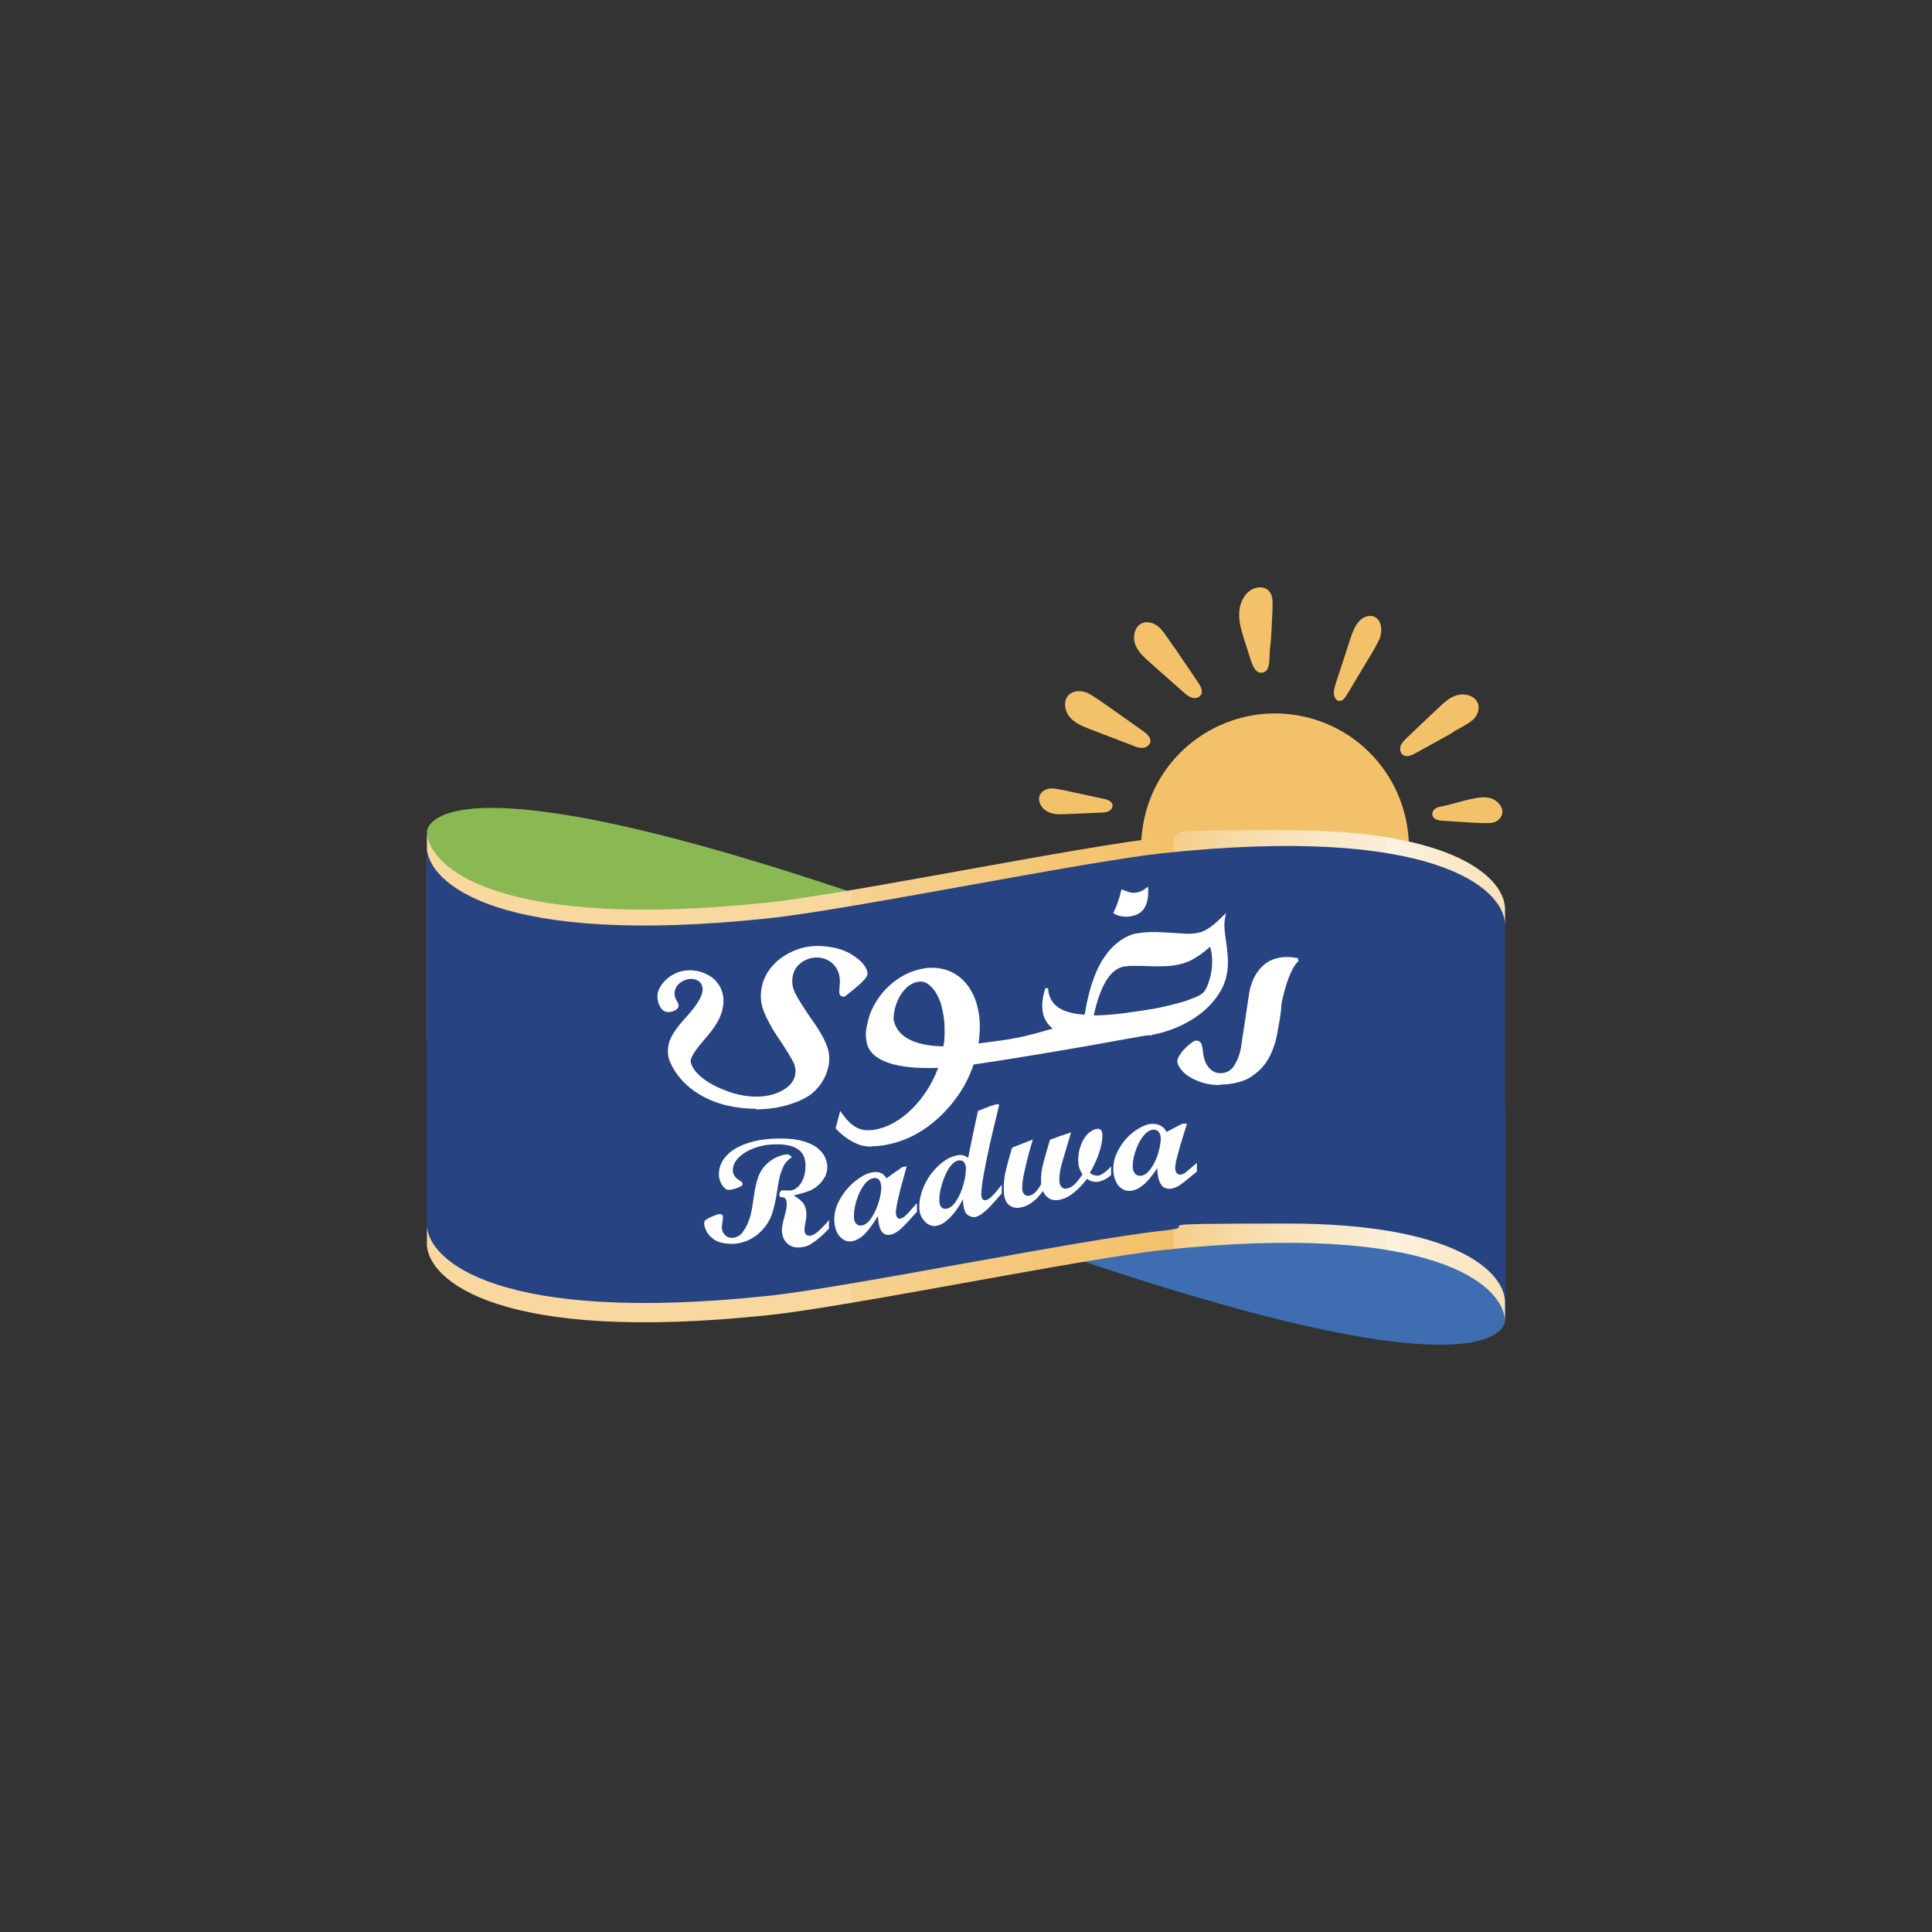 <?xml version="1.0" encoding="UTF-8"?>
<svg xmlns="http://www.w3.org/2000/svg" version="1.1" xmlns:xlink="http://www.w3.org/1999/xlink" viewBox="0 0 1000 1000">
  <rect x="0" y="0" width="1000" height="1000" fill="#333333" stroke="none"/>
  <defs>
    <style>
      .cls-1 {
        fill: #3e6eb1;
      }

      .cls-2 {
        fill: url(#linear-gradient-2);
      }

      .cls-3 {
        fill: #fff;
      }

      .cls-4 {
        fill: none;
      }

      .cls-5 {
        fill: #274382;
      }

      .cls-6 {
        clip-path: url(#clippath-1);
      }

      .cls-7 {
        fill: #8ab954;
      }

      .cls-8 {
        fill: #f2c169;
      }

      .cls-9 {
        fill: url(#linear-gradient);
      }

      .cls-10 {
        clip-path: url(#clippath);
      }
    </style>
    <clipPath id="clippath">
      <path class="cls-4" d="M602,433.4c-41.8,4.4-162.3,29.2-204.1,33.7-139.4,14.8-176.7-18-177-37v8.2c.3,19,37.5,51.9,177,37,41.8-4.4,162.3-29.2,204.1-33.7,139.4-14.8,176.7,18,177,37v-8.2c-.2-15.7-25.6-40.7-112.7-40.7s-39.8,1.1-64.3,3.7"/>
    </clipPath>
    <linearGradient id="linear-gradient" x1="-7258.6" y1="8447.3" x2="-7246.6" y2="8447.3" gradientTransform="translate(335786.2 -390059.5) scale(46.2)" gradientUnits="userSpaceOnUse">
      <stop offset="0" stop-color="#f8d89e"/>
      <stop offset="0" stop-color="#f6d291"/>
      <stop offset=".2" stop-color="#f4c574"/>
      <stop offset=".3" stop-color="#f3c16a"/>
      <stop offset=".3" stop-color="#f5ce8a"/>
      <stop offset=".4" stop-color="#f8e2b9"/>
      <stop offset=".5" stop-color="#fbeed7"/>
      <stop offset=".5" stop-color="#fcf3e2"/>
      <stop offset=".8" stop-color="#f3c16a"/>
      <stop offset=".8" stop-color="#f3c471"/>
      <stop offset=".9" stop-color="#f5cc84"/>
      <stop offset=".9" stop-color="#f4c87c"/>
      <stop offset="1" stop-color="#f3c16a"/>
    </linearGradient>
    <clipPath id="clippath-1">
      <path class="cls-4" d="M602,637c-41.8,4.4-162.3,29.2-204.1,33.7-139.4,14.8-176.7-18-177-37v10c.3,19,37.5,51.8,177,37,41.8-4.4,162.3-29.2,204.1-33.7,139.4-14.8,176.7,18,177,37v-10c-.2-15.7-25.6-40.7-112.7-40.7s-39.8,1.1-64.3,3.7"/>
    </clipPath>
    <linearGradient id="linear-gradient-2" y1="8451.4" y2="8451.4" gradientTransform="translate(335786.2 -390042.5) scale(46.2)" xlink:href="#linear-gradient"/>
  </defs>
  <!-- Generator: Adobe Illustrator 28.7.0, SVG Export Plug-In . SVG Version: 1.2.0 Build 23)  -->
  <g>
    <g id="Layer_2">
      <g>
        <g>
          <path class="cls-8" d="M573,365.2c6.3,4.4,12.5,8.9,18.8,13.3,1.9,1.4,4.1,3.3,3.6,5.6-.3,1.7-2.2,2.9-4,3-1.8.1-3.5-.5-5.1-1.2-7.3-2.8-14.6-5.6-21.9-8.4-3.9-1.5-7.9-3.1-10.6-6.2-2.7-3.1-3.6-8.3-.9-11.3,2.5-2.8,7.1-2.8,10.5-1.1,3.3,1.8,9.6,6.3,9.6,6.3"/>
          <path class="cls-8" d="M607.5,334.6c4.2,6.2,8.5,12.5,12.7,18.7,1.3,1.9,2.6,4.4,1.4,6.4-.9,1.5-3,1.9-4.7,1.4-1.7-.5-3-1.7-4.3-2.8-5.8-5.1-11.5-10.2-17.3-15.3-3.1-2.7-6.2-5.6-7.7-9.4-1.4-3.8-.5-8.9,3.1-10.8,3.3-1.7,7.5-.2,10,2.6,2.5,2.8,6.7,9.2,6.7,9.2"/>
          <path class="cls-8" d="M762.3,425.8c-6.1-.3-9.6-.6-15.7-1-1.9-.1-4.2-.5-5-2.3-.6-1.4,0-2.9,1.1-3.8,1.1-.9,2.5-1.2,3.8-1.4,6-1.2,9.4-2.6,15.4-3.8,3.2-.7,6.5-1.3,9.8-.3,3.2,1,6.3,4.2,5.9,7.5-.3,3.1-3.2,5.1-6.2,5.3-3,.2-9.2-.2-9.2-.2"/>
          <path class="cls-8" d="M752.1,379.1c-6.5,3.6-13,7.2-19.5,10.8-2,1.1-4.6,2.2-6.5.8-1.4-1-1.7-3.1-1.1-4.7.6-1.6,1.9-2.8,3.1-4,5.4-5.2,10.9-10.4,16.3-15.5,2.9-2.7,5.9-5.6,9.8-6.7,3.9-1.1,8.9.2,10.6,3.9,1.5,3.4-.3,7.4-3.2,9.5-2.9,2.2-9.6,5.7-9.6,5.7"/>
          <path class="cls-8" d="M754.6,468.9c-6.1-3-5.6-2.9-11.2-5.6-1.7-.8-3.8-2.1-3.8-4.1,0-1.5,1.2-2.8,2.6-3.2,1.4-.4,2.8-.1,4.2.1,6.2,1.1,7.4,1.4,13.6,2.6,3.3.6,7,1.4,9.7,3.5,2.7,2.2,4.2,5.5,2.6,8.6-1.5,2.8-5.1,3.6-8,2.6-2.9-.9-9.7-4.7-9.7-4.7"/>
          <path class="cls-8" d="M562,464.5c6.4-2.3,5.9-2.2,11.8-4.2,1.8-.6,4-1.6,4.3-3.6.2-1.5-.9-2.9-2.2-3.4-1.3-.6-2.8-.5-4.2-.4-6.3.4-7.5.5-13.8,1-3.3.2-7.2.5-10.1,2.4-2.9,1.8-4.9,5-3.6,8.2,1.1,2.9,4.6,4.1,7.6,3.6,3-.6,10.2-3.5,10.2-3.5"/>
          <path class="cls-8" d="M708.6,340.5c-3.7,6.2-7.4,12.4-11.2,18.7-1.1,1.9-2.7,4.1-4.6,3.6-1.4-.4-2.3-2.2-2.4-4,0-1.8.5-3.5,1-5.1,2.4-7.3,4.8-14.5,7.1-21.8,1.3-3.9,2.6-7.9,5.2-10.6,2.6-2.7,6.9-3.6,9.4-.8,2.3,2.5,2.3,7.1.8,10.5-1.5,3.3-5.3,9.6-5.3,9.6"/>
          <path class="cls-8" d="M658.6,314.6c.2-3.1.3-6.7-2-8.9-2.6-2.6-7.2-2-10,.3-3.7,2.9-5.3,7.8-5.2,12.4,0,4.7,1.5,9.2,2.9,13.6l3.3,10.3c.9,2.7,2.5,6,5.3,5.9,5.2-.1,3.9-8.4,4.4-11.9.9-7.2,1-14.5,1.4-21.7"/>
          <path class="cls-8" d="M726.6,457.5c-10.5,36.8-48.8,58.1-85.6,47.7-36.8-10.5-58.1-48.8-47.7-85.6s48.8-58.1,85.6-47.7c36.8,10.5,58.1,48.8,47.7,85.6"/>
          <path class="cls-8" d="M553.8,409.7c5.9,1.3,11.7,2.5,17.6,3.8,1.8.4,3.9,1.1,4.4,2.9.3,1.4-.6,2.8-1.8,3.4-1.2.7-2.6.7-4,.8-6,.3-12.1.5-18.1.8-3.2.1-6.6.3-9.5-1.2-3-1.4-5.3-4.9-4.4-8,.8-2.9,4-4.3,7-4.1,2.9.2,8.8,1.6,8.8,1.6"/>
          <path class="cls-7" d="M221,430.5s-.7-42.6,217.6,30.6v81.5l-217.6-3.5v-108.6Z"/>
          <path class="cls-1" d="M779,683.7s.7,42.6-217.6-30.6v-81.5l217.6,3.5v108.6Z"/>
          <path class="cls-5" d="M602,433.9c-41.8,4.4-162.3,29.2-204.1,33.7-139.4,14.8-176.7-18-177-37v212.8c.3,19,37.5,51.8,177,37,41.8-4.4,162.3-29.2,204.1-33.7,139.4-14.8,176.7,18,177,37v-212.8c-.3-19-37.5-51.9-177-37"/>
          <path class="cls-3" d="M647.3,514.1c-1.3,9.1-4.2,28.2-4.2,28.2-.7,3.7-2,7-3.8,9.8-1.9,2.8-4.5,4.2-7.9,4.1-2.5,0-4.7-1.1-6.4-3.2-1.7-2.1-2.8-4.9-3.1-8.2-.1-1.1-.2-1.9-.4-2.6-.1-.7-.3-1.2-.5-1.7-.4-.8-1.1-1.2-2.2-1.2-.5.1-1.6.8-3.1,2-1.5,1.3-2.8,2.7-4,4.2-1.2,1.6-1.8,2.8-1.7,3.8.1,1.4,1,3,2.7,4.8,1.7,1.8,4.1,3.3,7.4,4.6,3.2,1.3,6.9,2,10.9,2,1.8,0,3.5,0,5.2-.3,1.7-.2,3.4-.6,5.2-1.1,3.6-1,7-3.1,10.2-6.2,3.2-3.1,5.8-7.5,7.6-13.4.7-2,1.9-8.9,1.9-8.9,0,0,1.2-6.1,1.5-11.5,4.1-19.9,9.3-22.7,9.3-22.7-22.1-4.8-24.6,17.7-24.6,17.3"/>
          <path class="cls-3" d="M631.6,561.6h-.5c-4.2,0-8-.8-11.2-2.1-3.4-1.4-5.9-3-7.6-4.8-1.8-1.9-2.8-3.7-2.9-5.2-.1-1.1.5-2.5,1.8-4.3,1.2-1.6,2.6-3.1,4.2-4.4,2.1-1.8,3-2.1,3.4-2.2h.1c1.7,0,2.5.8,2.9,1.6.2.5.3,1.1.5,1.8.1.7.3,1.6.4,2.7.3,3.2,1.3,5.8,2.9,7.8,1.6,1.9,3.5,2.9,5.8,3,3.2,0,5.6-1.2,7.3-3.8,1.8-2.7,3-6,3.7-9.6,0,0,0-.2,0-.4.9-5.9,3.1-20.3,4.2-27.8h.3s-.3,0-.3,0c.4-2.5,2.2-10.9,8.9-15.5,4.4-3,9.9-3.8,16.5-2.4l-.2.7.4.7s-5,3.1-8.9,22.1c-.2,5.1-1.4,10.9-1.5,11.5-.1.7-1.2,7.1-1.9,9-1.8,5.9-4.4,10.5-7.8,13.7-3.3,3.2-6.8,5.3-10.5,6.3-1.8.5-3.6.8-5.3,1.1-1.5.2-3.2.3-4.8.3M618.9,540.1c-.2,0-.9.4-2.7,1.9-1.4,1.2-2.8,2.6-3.9,4.1-1.3,1.8-1.6,2.8-1.5,3.3.1,1.2,1,2.7,2.5,4.4,1.6,1.7,3.9,3.2,7.1,4.5,3.1,1.2,6.7,1.9,10.7,2,1.7,0,3.4,0,5.1-.3,1.7-.2,3.4-.6,5.1-1.1,3.4-1,6.8-3,9.9-6,3.2-3,5.6-7.4,7.4-13.1.5-1.5,1.4-6.2,1.8-8.8h0c0,0,.1-.7.1-.7h0c.3-1.7,1.1-6.5,1.3-10.7h0c2.8-14,6.3-20,8.4-22.2-5.6-.9-10.3-.1-14,2.4-6.3,4.3-7.9,12.2-8.3,14.5,0,0,0,0,0,0-1.1,7.5-3.3,21.9-4.2,27.8v.4c-.8,3.8-2.1,7.2-4,10.1-2,3-4.9,4.5-8.5,4.5-2.8,0-5.1-1.2-7-3.5-1.8-2.2-2.9-5.1-3.2-8.6-.1-1.1-.2-1.9-.4-2.5-.1-.7-.3-1.2-.4-1.6-.2-.3-.5-.7-1.4-.7"/>
          <path class="cls-3" d="M448.3,504.5c.3-1.1-.2-2.6-1.5-4.5-1.3-1.9-3.5-3.7-6.4-5.5-3-1.8-6.7-3-11.1-3.7-5.9-.9-11.3-.5-16.2,1.2-4.9,1.8-8.8,4.2-11.8,7.4-3,3.2-4.9,6.5-5.9,9.9-1.2,4.6-1.1,9,.4,13.1,1.5,4.2,4.1,9,7.7,14.4,3.6,5.3,6.2,9.4,7.6,12.1,1.4,2.8,1.7,5.7.9,8.7-2.4,7.7-15.9,14.1-33.7,8.5-17.8-5.9-22.4-14.8-21.4-17.9.7-2.5,3-5.9,6.8-10.2,2.4-2.8,4.4-5.3,5.9-7.7,1.6-2.3,2.7-4.8,3.4-7.4.7-2.6.9-5.2.4-7.7-.4-2.5-1.4-4.6-3-6.4-1.5-1.8-3.5-3.2-5.9-4.3-2.5-1.1-5-1.6-7.6-1.5-2.6,0-4.9.6-7,1.5-2.1,1-4,2.3-5.5,3.9-1.5,1.6-2.6,3.4-3.1,5.2-.5,1.6-.4,3.4.1,5.3.7,1.9,1.6,3.2,2.7,3.8,1,.5,2.2.6,3.7,0,1.5-.5,2.4-1.1,2.6-2,.2-.5,0-1.3-.7-2.3-.7-1.2-1.1-2.3-1.2-3.2-.2-.9,0-1.9.2-3,.2-.8.6-1.5,1-2.2.5-.7,1.1-1.3,1.7-1.8,1.5-1.1,3-1.8,4.7-2.1,1.7-.3,3.3-.1,4.8.5,1.5.7,2.5,1.7,3,3.1.5,1.4.5,3,0,4.8-.8,2.8-3.5,6.9-8.1,12.1-4.9,5.3-7.9,9.6-8.9,13.2-.7,2.5-.8,5-.2,7.5.6,2.2,6.2,18.3,29.5,24.1,23.3,5.3,39.4-3,43.5-6.3,4.1-3.5,6.7-7.6,8-12.4,1.1-4.2.8-8.2-.8-12.1-1.6-3.9-4.4-8.4-8.2-13.8-3.9-5.6-6.6-10-8.1-13-1.5-3.2-1.9-6.5-1-9.8.6-2.1,1.6-3.9,3.2-5.4,1.6-1.5,3.5-2.6,5.6-3.2,2.1-.7,4.3-.8,6.5-.4,2.3.4,4.4,1.3,6,2.8,1.7,1.5,2.9,3.3,3.6,5.5.7,2.2.9,4.8.4,7.7,0,.8,0,1.7-.1,2.5.2.6.5,1,.8,1.2.4,0,.8.1,1.2.2,7.1-5.5,10.8-9.1,11.2-10.6"/>
          <path class="cls-3" d="M391.3,573.9c-4.6,0-9.7-.5-15.1-1.7-10-2.5-17.9-7.1-23.7-13.6-5-5.7-6.3-10.8-6.4-11-.6-2.6-.5-5.3.2-7.9,1-3.6,3.9-7.9,9.1-13.5,5.6-6.3,7.4-9.9,7.9-11.8.5-1.7.5-3.2,0-4.4-.4-1.2-1.3-2.1-2.6-2.7-1.3-.6-2.8-.8-4.4-.5-1.6.3-3.1,1-4.4,2-.6.5-1.2,1.1-1.6,1.7-.4.6-.7,1.3-.9,2-.3,1-.3,1.8-.2,2.7.1.8.5,1.9,1.2,3,.7,1.1,1,2,.8,2.8-.3,1.1-1.4,2-3.1,2.5-1.7.5-3.1.5-4.3-.2-1.3-.7-2.3-2.1-3-4.2-.6-2-.7-3.9-.2-5.7.6-1.9,1.7-3.8,3.3-5.5,1.6-1.7,3.5-3,5.7-4.1,2.2-1,4.7-1.6,7.3-1.6,2.7,0,5.3.5,7.9,1.6,2.5,1.1,4.6,2.5,6.2,4.5,1.6,1.9,2.7,4.2,3.2,6.8.5,2.5.3,5.2-.4,8-.7,2.6-1.9,5.2-3.5,7.6-1.5,2.3-3.5,4.9-6,7.7-3.8,4.4-6,7.6-6.7,10-.3.8,0,2.1.7,3.5,1.2,2.5,5.7,8.8,20.2,13.6,9.7,3.1,19.3,2.8,26.1-.9,3.5-1.8,5.9-4.4,6.7-7.1.8-2.8.5-5.6-.9-8.2-1.4-2.6-3.8-6.6-7.5-12-3.6-5.3-6.2-10.2-7.8-14.5-1.6-4.3-1.7-8.9-.4-13.6,1-3.6,2.9-7,6-10.2,3-3.2,7-5.7,12.1-7.6,4.9-1.8,10.5-2.2,16.5-1.3,4.6.7,8.3,2,11.3,3.8,3.1,1.9,5.3,3.8,6.7,5.7,1.4,2.1,2,3.8,1.6,5.1-.4,1.8-4.3,5.4-11.5,11l-.2.2-1.6-.2h-.1c-.5-.4-.9-1-1.1-1.7h0c0-.1.1-2.8.1-2.8.4-2.9.3-5.4-.4-7.5-.7-2.1-1.8-3.8-3.4-5.2-1.6-1.4-3.4-2.3-5.7-2.7-2.1-.4-4.2-.2-6.2.4-2.1.6-3.8,1.7-5.3,3.1-1.5,1.4-2.5,3.1-3,5.1-.8,3.1-.5,6.3.9,9.3,1.5,3.1,4.3,7.5,8,12.9,4,5.5,6.7,10.1,8.3,14,1.7,4,2,8.2.8,12.6-1.3,4.9-4.1,9.3-8.2,12.8-3.4,2.8-13.9,8.2-29,8.2M358,505.3c1.2,0,2.4.2,3.5.7,1.7.8,2.8,2,3.4,3.5.6,1.5.6,3.3,0,5.3-.8,3-3.7,7.3-8.3,12.4-5,5.4-7.8,9.6-8.8,12.9-.7,2.4-.7,4.7-.2,7.1,0,.2,4.8,17.5,29,23.5,22.6,5.1,38.6-2.7,42.8-6.1,3.9-3.3,6.5-7.4,7.7-12,1.1-4,.8-8-.8-11.6-1.6-3.8-4.3-8.2-8.2-13.7-3.8-5.4-6.6-9.9-8.2-13.1-1.6-3.4-2-6.8-1-10.3.6-2.2,1.8-4.2,3.4-5.8,1.7-1.6,3.6-2.7,5.9-3.4,2.2-.7,4.6-.9,6.9-.5,2.5.4,4.6,1.4,6.4,3,1.8,1.6,3.1,3.6,3.8,5.9.7,2.3.9,5,.5,8.1v2.3c0,.3.1.5.2.6h.7c9.4-7.2,10.6-9.4,10.7-9.9.2-.9-.3-2.2-1.4-3.9-1.2-1.8-3.3-3.5-6.2-5.3-2.9-1.7-6.4-2.9-10.8-3.6-5.8-.9-11.1-.5-15.8,1.2-4.9,1.8-8.7,4.1-11.5,7.2-2.9,3.1-4.8,6.3-5.7,9.6-1.2,4.4-1.1,8.7.4,12.7,1.5,4.2,4.1,9,7.6,14.2,3.8,5.6,6.2,9.5,7.6,12.2,1.5,2.9,1.8,6,1,9.3-1,3.2-3.6,6-7.5,8.1-7.2,3.8-17.1,4.1-27.2,1-15.1-5-19.8-11.6-21.1-14.3-.9-1.8-1.1-3.4-.7-4.6.7-2.6,2.9-5.9,7-10.5,2.5-2.9,4.4-5.3,5.9-7.6,1.5-2.3,2.6-4.7,3.3-7.2.7-2.5.8-5,.4-7.3-.4-2.3-1.4-4.3-2.8-6.1-1.5-1.7-3.3-3.1-5.6-4.1-2.4-1-4.8-1.5-7.3-1.4-2.5,0-4.7.5-6.7,1.5-2.1,1-3.8,2.2-5.3,3.7-1.5,1.6-2.5,3.2-2.9,4.9-.4,1.5-.4,3.1.1,4.9.6,1.7,1.4,2.8,2.4,3.4.8.4,1.8.4,3.1,0,.9-.3,1.9-.7,2.1-1.5,0-.1,0-.6-.6-1.6-.7-1.4-1.2-2.5-1.4-3.5-.2-1,0-2.2.2-3.3.2-.8.6-1.6,1.2-2.4.5-.7,1.1-1.3,1.8-2,1.5-1.2,3.2-2,5.1-2.3.6-.1,1.2-.2,1.7-.2"/>
          <path class="cls-3" d="M615.4,527.9c5.2-3.2,9.7-7,13.3-11.7,11.5-15.3,2.2-30.2,4.5-41.2-2.2,2.1-7.8,8-13.2,8.7-2,.4-4.1.6-6.2.5-2.1,0-5.2-.3-9.3-.6-4.1-.3-7.5-.3-10.3-.2-2.8.1-5.3.5-7.5,1-18.1,6-22.9,30.2-24.7,41.8-10.9-.6-19.6-3.9-20.3-14.3-3.5,11.1-.8,17.5,4.8,21.1-18.3,5.3-19.7,5.6-40.9,8.3.9-5.4,1.1-10.4.5-15.1-.4-3.1-1.1-6-2.1-8.6-1-2.6-2.2-4.8-3.7-6.8-3-3.9-6.7-6.6-11.3-8-4.5-1.4-9.3-1.3-14.4.2-3.8,1.1-7.3,2.9-10.7,5.3-3.3,2.4-6.2,5.4-8.7,8.8-2.4,3.4-4.1,7-5.1,10.8-1.3,4.8-1.7,7.7-.9,11.4,0,0,0,0,0,0,1.9,9.9,16.9,13.6,37.4,12.6-2.4,7.1-6.2,13.7-11.2,19.5-6.1,7-12.8,11.5-20,13.4-4.4,1.1-8.1,1.1-11.2-.2-3.1-1.2-6-3.9-8.9-8.1-.6,2.4-1.3,4.7-1.9,7.1,3,3.4,6.7,6,11,7.7,4.3,1.8,10.6,1.6,18.8-.7,6.3-1.7,12.3-4.8,17.8-9.1,5.6-4.3,10.4-9.5,14.5-15.6,3.4-5,6-10.3,7.7-15.7,49.5-7.3,91.8-15.8,91.8-15.2,0,0,0,0,0,0,1.2-.2,2.5-.4,3.7-.7,6-1.3,11.7-3.6,16.9-6.7M461.9,528c0-2.1.2-4.4.8-6.7.9-3.5,2.4-6.5,4.4-9,2-2.5,4.3-4.1,6.9-4.8,2.8-.8,5.4-.3,7.8,1.7,2.3,2,4.2,5,5.7,9,.6,1.9,1.2,4,1.5,6.3.4,2.3.6,4.9.7,7.6,0,2.7,0,5.3-.4,7.8,0,.8-.2,1.6-.4,2.4-14.5-.1-25.2-4.2-27-14.4M584,499.3c2-.1,4.8-.1,8.5,0,5.8.3,10.5.3,14.3-.2,3.8-.5,7.1-1.5,10-3,2.9-1.6,6.6-4.1,9.9-7.4,2.1,4.5,2.1,12.5,0,19-2.1,6.5-3.8,7.6-8.6,9.5-4.8,2-8.3,2.9-18.3,5.2-8.9,1.5-22.6,3.9-34.5,3.9,2.2-10.5,7-27.1,18.9-26.9"/>
          <path class="cls-3" d="M451.3,593.5c-2.8,0-5.3-.4-7.3-1.3-4.4-1.8-8.1-4.5-11.2-7.9l-.3-.3,2.4-9,.9,1.3c2.8,4,5.7,6.6,8.6,7.8,2.9,1.2,6.5,1.2,10.7.1,7-1.8,13.7-6.3,19.7-13.2,4.7-5.4,8.3-11.6,10.8-18.3-22,.9-35.1-3.7-37-13.1h0s0-.3,0-.3c-.9-3.8-.4-6.7.9-11.7,1-3.9,2.8-7.6,5.3-11.1,2.4-3.5,5.4-6.5,8.8-9,3.4-2.5,7-4.3,10.9-5.4,5.2-1.5,10.1-1.6,14.8-.2,4.7,1.4,8.6,4.2,11.6,8.2,1.5,2,2.8,4.4,3.8,7,1,2.6,1.7,5.6,2.1,8.7.6,4.4.4,9.2-.3,14.3,19.5-2.5,21.7-2.9,38.4-7.7-5.6-4.4-6.9-11.4-3.8-21l1.4.2c.5,8.5,6.6,12.8,18.9,13.6,1.1-6.5,2.8-14.8,6.2-22.5,4.5-10.1,10.9-16.5,18.9-19.2,2.4-.5,4.9-.9,7.7-1,3-.2,6.5,0,10.4.2,4.3.3,7.2.5,9.3.6,2.1,0,4.1,0,6.1-.5,4.7-.6,9.7-5.5,12.2-7.9.3-.3.5-.5.7-.7l1.7-1.6-.5,2.3c-.7,3.7-.2,7.9.5,12.4,1.2,8.8,2.7,18.8-5.1,29.1-3.6,4.8-8,8.7-13.5,11.9-5.2,3.1-11,5.4-17.1,6.8-1,.2-2.1.4-3,.6v.5l-1-.4c-1.1,0-7.6,1.2-16.5,2.8-16.6,3-44.2,7.9-74.5,12.4-1.8,5.4-4.3,10.6-7.6,15.4-4.2,6.1-9.1,11.4-14.7,15.7-5.7,4.4-11.7,7.5-18.1,9.3-4.5,1.3-8.5,1.9-12,1.9M434.1,583.6c2.9,3.2,6.4,5.6,10.4,7.3,4.2,1.7,10.4,1.5,18.3-.7,6.1-1.7,12.1-4.7,17.6-9,5.5-4.2,10.3-9.4,14.4-15.4,3.3-4.9,5.9-10.1,7.6-15.5v-.4c.1,0,.6,0,.6,0,30.5-4.5,58.3-9.5,74.9-12.4,11.7-2.1,15.3-2.7,16.6-2.8h.1c1.1-.2,2.4-.4,3.6-.7,6-1.3,11.6-3.6,16.7-6.6h0c5.3-3.2,9.5-6.9,13-11.6,7.4-9.8,6-19.4,4.8-28-.5-3.8-1-7.4-.8-10.8-2.7,2.6-7.5,6.8-12.1,7.5-2,.4-4.2.6-6.3.5-2.1,0-5.1-.3-9.3-.6-3.8-.3-7.2-.3-10.2-.2-2.7.1-5.2.5-7.4,1-18.5,6.1-22.8,32.5-24.2,41.2v.7c-.1,0-.8,0-.8,0-11.8-.6-18.5-4.4-20.4-11.6-1.8,8,0,13.5,5.3,17l1.4.9-1.6.4c-18.4,5.3-19.9,5.6-41,8.3h-1c0,.1.2-.8.2-.8.9-5.3,1.1-10.3.5-14.9-.4-3-1.1-5.9-2-8.4-.9-2.5-2.1-4.7-3.6-6.6-2.9-3.8-6.5-6.4-10.9-7.7-4.4-1.3-9.1-1.3-13.9.1-3.7,1.1-7.2,2.8-10.4,5.2-3.3,2.4-6.1,5.3-8.5,8.6-2.4,3.3-4.1,6.9-5,10.6-1.3,4.8-1.7,7.5-.9,11h0c1.7,9,14.7,13.2,36.6,12.2h1.1s-.3,1-.3,1c-2.5,7.3-6.3,13.9-11.4,19.8-6.2,7.1-13.1,11.7-20.4,13.6-4.5,1.2-8.4,1.1-11.6-.2-2.8-1.2-5.6-3.5-8.3-7.1l-1.4,5.2ZM489.6,543.1h-.6c-16.4-.2-26-5.3-27.8-14.9h0c0-2.3.2-4.7.8-7,.9-3.6,2.5-6.7,4.6-9.2,2.1-2.6,4.5-4.2,7.2-5,3.1-.9,5.9-.3,8.4,1.9,2.4,2.1,4.4,5.2,5.9,9.3.7,1.9,1.2,4.1,1.6,6.5.4,2.3.6,4.9.7,7.7,0,2.7,0,5.4-.4,7.9,0,.6-.2,1.3-.3,1.9l-.2,1.1ZM462.6,527.9c2.1,10.9,15,13.5,25.7,13.7,0-.6.2-1.2.3-1.7.3-2.5.4-5.1.3-7.7,0-2.7-.3-5.2-.7-7.4-.4-2.3-.9-4.4-1.5-6.2-1.4-3.8-3.3-6.7-5.5-8.6-2.1-1.8-4.5-2.4-7.1-1.6-2.4.7-4.6,2.2-6.5,4.6-2,2.4-3.4,5.3-4.3,8.7-.6,2.2-.8,4.4-.8,6.5M564.3,527l.2-.9c1.5-6.8,5.9-27.5,19.4-27.5h.2c2.2-.1,5.1-.1,8.5,0,6,.3,10.7.2,14.2-.2,3.7-.4,6.9-1.4,9.7-2.9,2-1.1,6-3.5,9.7-7.3l.7-.8.4,1c2.2,4.7,2.2,12.9,0,19.5-2.2,6.7-4,7.9-9.1,10-4.9,2-8.4,2.9-18.5,5.2l-2.2.4c-9.1,1.5-21.5,3.5-32.5,3.6h-.9ZM583.8,500.1c-8.1,0-13.9,8.3-17.7,25.5,10.7-.1,22.6-2.1,31.3-3.5l2.1-.4c9.9-2.2,13.3-3.1,18.2-5.1,4.6-1.8,6.2-2.7,8.2-9.1,1.9-5.8,2-12.9.4-17.5-3.6,3.4-7.3,5.7-9.2,6.7-2.9,1.6-6.4,2.6-10.2,3.1-3.6.4-8.3.5-14.4.2-3.3-.1-6.2-.1-8.4,0h-.2"/>
          <path class="cls-3" d="M580.4,460.3c1.5.5,2.9,1.1,4.4,1.6,1.1.2,2.2.3,3.3.1,2.1-.3,4.1-1.3,6.1-3.1.4,4.6-.2,8.2-1.7,10.8-1.5,2.6-4,4.1-7.4,4.6-3.4.5-6.3,0-8.9-1.7,1.9-3.7,3.3-7.9,4.3-12.4"/>
          <path class="cls-3" d="M419,639.6c-1.8,0-2.7-1.1-2.6-3.3,0-.8.2-1.7.3-2.5.4-2,.7-3.6.7-4.9,0-2.2-.4-4.1-1.4-5.7-1-1.6-2.7-3-5.2-4.4,3.2-.8,5.6-1.5,7.3-2.1s3.1-1.4,4.3-2.3c1.8-1.3,3.1-2.8,4.1-4.5.6-.9,1-1.8,1.2-2.6.3-.8.4-1.7.5-2.6,0-.9,0-1.9-.2-2.8-.2-.9-.5-1.8-.9-2.7-.8-1.9-2.2-3.5-4-5-1.9-1.5-4.3-2.6-7.3-3.5-3-.9-6.7-1.4-11-1.4-6-.1-11.5.5-16.6,2-5,1.5-9,3.6-11.9,6.6-2.9,2.9-4.2,6.3-4.2,10.1,0,1.9.6,3.7,1.6,5.3,1,1.6,2.1,2.5,3.3,2.6.7,0,2.1-.2,4.2-.9,2.1-.7,3.2-1.4,3.2-2,0-.8-.5-1.4-1.6-2-2.3-1.3-3.4-3.1-3.5-5.2,0-2.5,1.1-4.8,3.3-6.9,2.2-2.1,5.2-3.8,8.8-5,3.6-1.2,7.5-1.7,11.5-1.6,9.7.2,14.4,4,14,11.9,0,2.2-.5,4.2-1.1,5.8-.7,1.7-1.6,3.2-2.9,4.4-.9.8-1.7,1.3-2.4,1.5-.7.2-1.5.4-2.5.3-.4,0-.8,0-1.2,0-.5,0-.9,0-1.4-.1-1.3,0-1.9.7-2,2.2,0,.5.1.8.3,1.1.2.2.6.3,1.1.3,1.7,0,2.5,1.3,2.4,3.8,0,1.6-.4,3.6-1.2,6.3-.8,3-1.3,5.3-1.3,6.8,0,2.7.8,4.9,2.3,6.5,1.5,1.7,3.6,2.6,6.2,2.6,1.2,0,2.4-.2,3.6-.5s2.4-.9,3.5-1.7c2.5-1.5,5.4-4,8.7-7.5,0-1.5.1-3,.2-4.5-2.5,2.8-4.5,4.8-6.1,6.2-1.6,1.3-3.1,2-4.5,2"/>
          <path class="cls-3" d="M404.1,607.4c.7-2.2,1.4-3.9,2.1-5,.9-1.2,2.1-2.4,3.7-3.5-.9-.9-1.7-1.3-2.3-1.4-1.4,0-3.1.4-5,1.2-1.8.8-3.5,1.8-4.9,3-2.3,2-4,4.3-5.1,7.1-1.1,2.8-2,7-2.7,12.5-.7,5.6-1.8,9.8-3.3,12.8-1.5,3-2.9,4.9-4.3,5.6-1.4.8-2.7,1.1-4,1-1.3-.1-2.4-.7-3.3-1.7-.9-1-1.4-2.3-1.4-3.8.1-.8.2-1.7.3-2.5,0-.4.1-.8.2-1.3,0-.5.1-1,.1-1.4,0-1-.5-1.5-1.4-1.6-.7,0-2.1.3-4.1,1.2-2,.9-3.3,1.6-3.8,2.2-.3.4-.4.9-.4,1.5,0,1,.4,2.3,1.1,3.8.7,1.5,1.9,2.9,3.6,4.2,1.7,1.3,4.1,2.1,7.1,2.4,3.2.3,6.3,0,9.4-1.1,3-1.1,5.7-2.8,7.9-5,2.8-2.7,4.7-5.7,5.9-9,1.1-3.3,2-7.3,2.7-11.8.6-4.2,1.2-7.3,1.8-9.4"/>
          <path class="cls-3" d="M466.3,630.8c-.7.1-1.3,0-1.8-.6-.5-.5-.7-1.3-.8-2.3,0-.5,0-1.2.2-2.2.1-.9.3-2,.5-3.1.5-2.3,1.1-4.6,1.6-6.9,1.1-4,2.2-8,3.3-12-.8.1-1.5.3-2.3.4-2.8,1.9-5.5,3.9-8.2,5.8-1.5-2.7-3.9-3.7-7.3-3.1-2,.3-4.2,1.3-6.6,2.9-2.4,1.6-4.7,3.6-6.7,6-2,2.4-3.7,5.1-4.9,8-1.2,3-1.7,6-1.4,9.2.2,1.9.7,3.7,1.5,5.3.9,1.6,2,2.8,3.3,3.5,1.4.8,2.8,1,4.2.8,2.2-.4,4.4-1.6,6.5-3.6,2.1-2.1,4.4-5.2,7-9.5.3,7.2,2.5,10.4,6.3,9.7,1.8-.3,3.6-1.3,5.4-2.9,1.8-1.6,4.6-4.6,8.5-9,0-1.5,0-3,0-4.5-2.7,3.1-4.5,5.2-5.6,6.2-1.1,1.1-2,1.6-2.9,1.8M456.2,613.8c0,2.2-.3,4.9-1.3,8.1-.9,3.2-2.2,6-3.8,8.4-1.6,2.4-3.2,3.7-5.1,4-1.1.2-2-.1-2.8-.9-.7-.8-1.2-1.8-1.2-3.2-.1-2.2.2-4.9,1.1-8.1.9-3.2,2.2-6,3.8-8.3,1.6-2.4,3.4-3.7,5.2-4,1.2-.2,2.1,0,2.8.8.7.7,1.1,1.8,1.1,3.2"/>
          <path class="cls-3" d="M510.3,621.2c-.7.1-1.3,0-1.7-.5-.4-.6-.6-1.3-.7-2.2,0-1.9.3-5.3,1.2-10.2.9-4.9,1.9-10.1,3.1-15.4,1.1-4.8,2.2-9.6,3.4-14.4.5-2.1.9-3.6,1.1-4.7.2-1.1.4-1.7.4-1.8,0-.4-.3-.6-.9-.5-1.1.2-2.4.6-3.9,1.1-1.5.6-3.5,1.4-6.1,2.4-1.8,8.1-3.5,16.2-5.1,24.3-1.1-.8-2.1-1.3-2.9-1.4-.8-.2-1.8-.1-3.2.2-3.3.7-6.5,2.6-9.7,5.7-3.1,3-5.6,6.6-7.3,10.7-1.7,4.1-2.4,7.9-2.1,11.6.1,1.8.7,3.4,1.7,4.8,1,1.4,2.1,2.5,3.4,3.1,1.3.6,2.7.8,4.1.4,2.3-.5,4.7-2.1,7.3-4.9,2-2.1,4-5,6-8.7.2,4.4,1,7.1,2.4,8,1.4,1,2.8,1.4,4.1,1.1,1.2-.3,2.5-.9,3.9-2.1,1.5-1.1,2.9-2.4,4.2-3.9,1.6-1.7,3.4-3.8,5.5-6.2,0-1.5,0-3,0-4.5-1.7,2.2-3.2,4.1-4.6,5.5-1.4,1.5-2.6,2.3-3.6,2.5M499.9,604.9c0,1.6-.1,3.5-.6,5.7-.5,2.2-1.2,4.4-2.1,6.7-1,2.3-2,4.1-3.2,5.6-1.2,1.5-2.5,2.4-3.8,2.7-1.2.3-2.1,0-2.8-.6-.7-.7-1.1-1.7-1.2-3.1-.1-2.1.2-4.8,1.1-8.1.5-1.7,1-3.3,1.6-4.7.6-1.4,1.2-2.7,2-4,1.6-2.6,3.3-4,5-4.4,1.2-.3,2.2,0,2.9.7.7.7,1.1,1.9,1.2,3.4"/>
          <path class="cls-3" d="M568.3,608.5c-.7,0-1.5,0-2.2-.3-.7-.2-1.4-.6-2-1.1,2.1-3.6,3.7-7,4.8-10.4,1.1-3.4,1.7-6.3,1.7-8.9s-.9-3.7-2.7-3.5c-1.7.2-3.3,1.1-4.9,2.6-1.5,1.6-2.8,3.6-3.6,6-.9,2.4-1.3,4.9-1.3,7.4,0,.7,0,1.4.1,2.1,0,.7.2,1.2.3,1.7.3,1,.9,2.3,1.8,3.8-1.4,1.9-2.4,3.3-3.2,4.2-.8.9-1.6,1.6-2.4,2.1-.8.5-1.6.8-2.5,1-1.2.2-2.1-.1-2.8-.9-.7-.8-1.1-1.9-1.1-3.5,0-2.7.5-6.3,1.9-10.6,1.4-4.7,2.8-9.4,4.2-14.1-3.7,1.2-7.3,2.5-10.9,3.8-1,3.3-2,6.6-2.9,10-.9,3.3-1.5,5.8-1.6,7.6-.2,1.8-.2,3.6-.1,5.4-2,3.6-4,5.6-6.1,6-1,.2-1.9,0-2.6-.7-.7-.7-1.1-1.7-1.1-3,0-1.4.1-3.4.6-6.2.5-2.7,1.3-6.1,2.3-10,.8-3.1,1.7-6.2,2.6-9.2-3.6,1.4-7.2,2.8-10.7,4.2-1.8,5.8-3,10.4-3.7,13.8-.6,3.4-.8,6.6-.6,9.5.2,3,1.1,5.2,2.8,6.5,1.6,1.3,3.7,1.7,6.4,1.1,4-.9,7.6-3.7,11-8.4,1.8,3.7,4.5,5.2,8.2,4.6,2.7-.5,5.3-1.7,7.7-3.7,2.5-2,4.8-4.4,6.9-7.2,1,.6,1.9,1.1,2.8,1.3.9.2,1.9.3,2.9.2,2.4-.5,4.7-1.6,6.8-3.5,0-1.5,0-3,0-4.5-1.3,1.5-2.6,2.6-3.7,3.4-1.1.8-2.1,1.3-3,1.4"/>
          <path class="cls-3" d="M613.8,606.8c-1.1.8-2.1,1.2-3,1.2-.7,0-1.3-.3-1.8-.9-.5-.6-.7-1.4-.7-2.5,0-.5,0-1.2.2-2.1.1-.9.3-1.9.6-3,.6-2.2,1.2-4.4,1.8-6.6,1.1-3.8,2.3-7.5,3.5-11.3-.8,0-1.5,0-2.3,0-2.8,1.4-5.6,2.8-8.3,4.3-1.5-2.9-4-4.3-7.4-4.2-2,0-4.2.8-6.7,2.2-2.5,1.4-4.7,3.2-6.8,5.5-2.1,2.3-3.7,4.9-5,7.8-1.3,2.9-1.8,6-1.6,9.2.1,2,.6,3.7,1.4,5.4.8,1.6,1.9,2.8,3.2,3.6,1.3.8,2.8,1.1,4.2,1,2.3-.2,4.5-1.3,6.7-3.1,2.2-1.8,4.6-4.7,7.2-8.7.2,7.2,2.2,10.7,6.2,10.7,1.8,0,3.7-.7,5.5-1.9,1.9-1.3,4.8-3.7,8.8-7v-4.5c-2.8,2.4-4.7,4.1-5.8,4.9M599.4,597.2c-1,3.1-2.3,5.7-3.9,7.9-1.6,2.2-3.4,3.4-5.2,3.5-1.1,0-2-.3-2.8-1.1-.7-.8-1.1-1.9-1.2-3.3-.1-2.2.3-4.9,1.3-8,1-3.1,2.3-5.8,4-8,1.7-2.2,3.5-3.4,5.3-3.5,1.2,0,2.2.3,2.8,1.1.7.8,1,1.9,1.1,3.3,0,2.2-.4,4.9-1.4,7.9"/>
        </g>
        <g class="cls-10">
          <rect class="cls-9" x="221" y="426.8" width="558" height="63.3"/>
        </g>
        <g class="cls-6">
          <rect class="cls-2" x="221" y="632.2" width="558" height="63.3"/>
        </g>
      </g>
    </g>
  </g>
</svg>